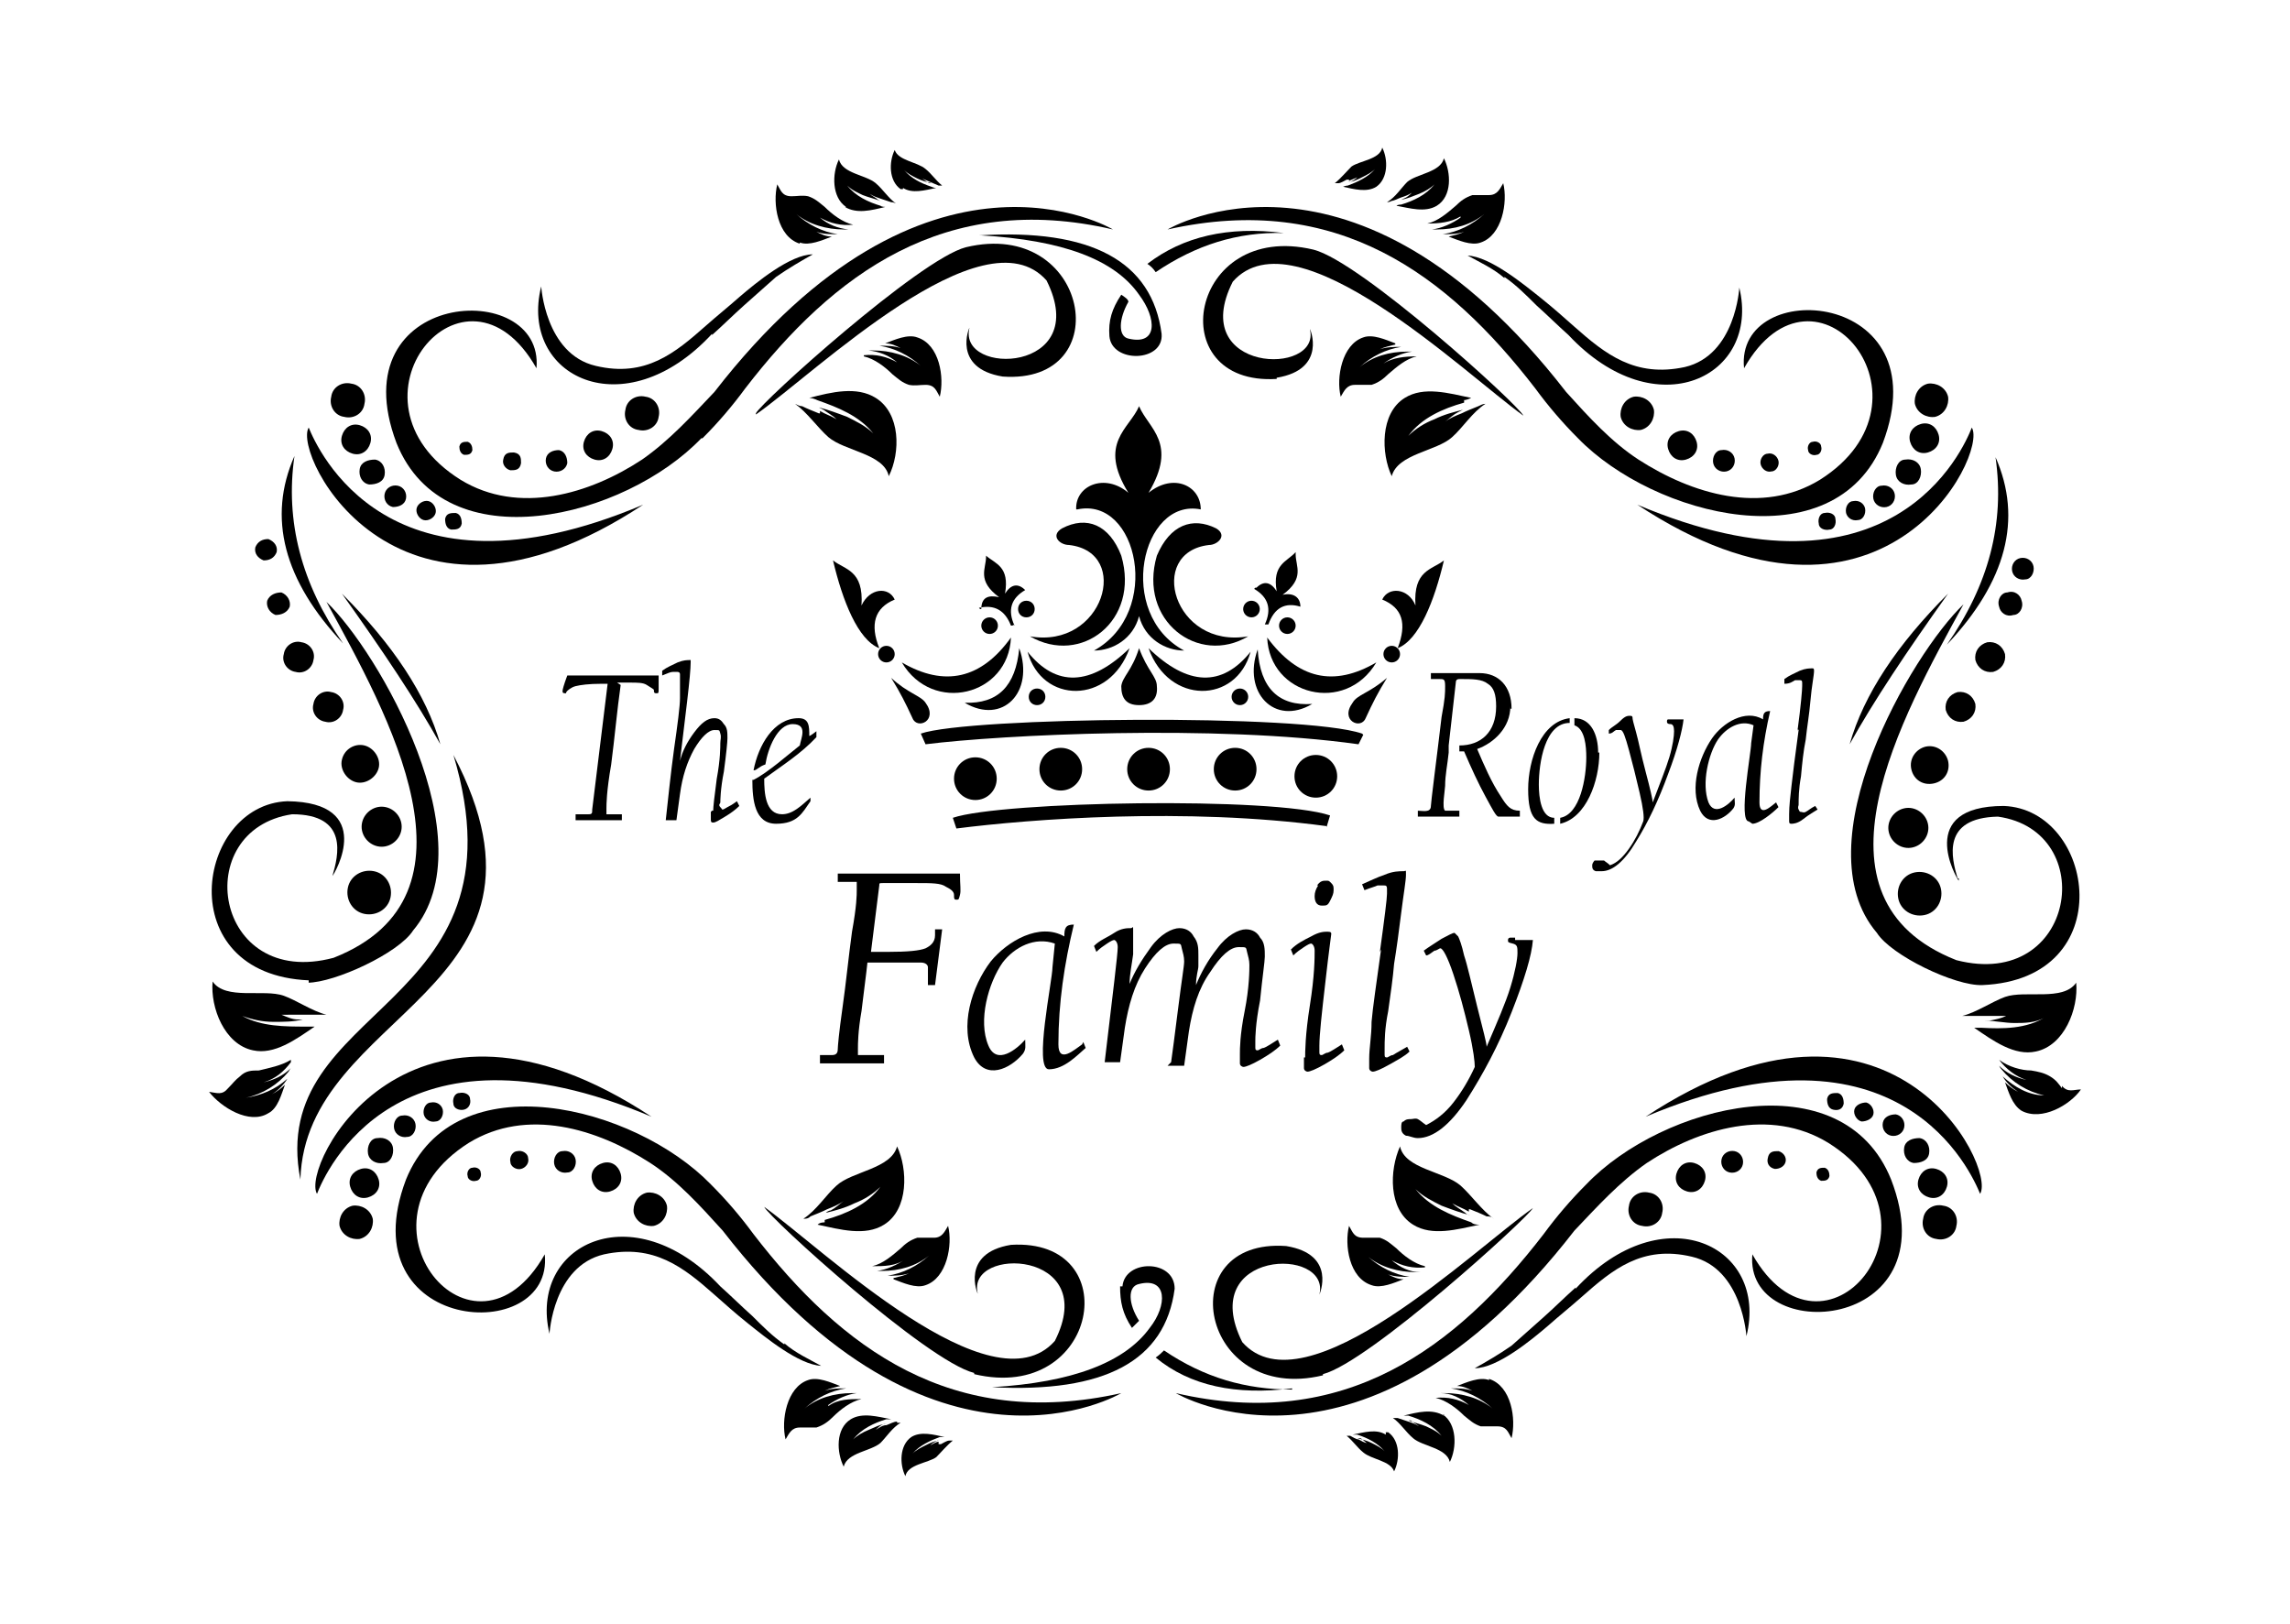 <?xml version="1.0" encoding="iso-8859-1"?>
<!-- Generator: Adobe Illustrator 28.5.0, SVG Export Plug-In . SVG Version: 9.03 Build 54727)  -->
<svg version="1.1" id="Livello_1" xmlns="http://www.w3.org/2000/svg" xmlns:xlink="http://www.w3.org/1999/xlink" x="0px" y="0px"
	 viewBox="0 0 935.435 663.318" style="enable-background:new 0 0 935.435 663.318;" xml:space="preserve">
<g id="Capa_1">
	<path d="M458.027,280.295c0,4.846,1.938,7.753,7.268,7.753c5.33,0,7.753-2.907,7.268-7.753l0,0c0-3.877-3.877-6.299-7.268-15.506
		C462.388,273.996,458.511,276.418,458.027,280.295z"/>
	<circle cx="506.484" cy="284.656" r="3.392"/>
	<path d="M597.581,163.514c0.969,0,2.423-0.485,3.392-0.969c-9.207-1.938-19.383-4.846-27.136,0l0,0
		c-10.176,6.299-9.691,22.775-5.33,31.981c2.423-9.207,18.414-10.176,24.713-15.991c4.361-3.877,8.238-10.176,13.568-13.568
		c-0.969,0-1.938,0.485-2.907,0.969c-2.423,0.969-4.846,1.938-6.784,2.907c-2.423,0.969-4.846,1.938-6.784,3.392l0,0
		c1.938-1.454,3.392-2.907,5.33-3.877c0,0,0.969-0.485,1.938-0.969c-3.877,0.969-7.753,1.938-11.63,3.877
		c-3.877,1.454-7.753,3.877-10.66,6.784l0,0c5.33-7.269,14.052-11.145,22.775-13.568v-0.969L597.581,163.514z"/>
	<path d="M419.746,266.242c5.815,21.321,33.435,21.806,41.673-1.454C445.428,280.295,431.376,280.779,419.746,266.242z"/>
	<path d="M469.172,264.789c8.238,23.259,35.858,22.775,41.673,1.454C499.215,280.779,485.163,280.295,469.172,264.789z"/>
	<path d="M420.231,284.656c0,1.938,1.454,3.392,3.392,3.392s3.392-1.454,3.392-3.392s-1.454-3.392-3.392-3.392
		S420.231,282.718,420.231,284.656z"/>
	<path d="M394.064,287.079c15.506,9.207,28.589-4.361,22.29-22.29C414.9,280.295,407.632,287.563,394.064,287.079z"/>
	<circle cx="404.24" cy="255.582" r="3.392"/>
	<circle cx="525.866" cy="255.582" r="3.392"/>
	<path d="M422.654,248.798c0-1.938-1.454-3.392-3.392-3.392s-3.392,1.454-3.392,3.392c0,1.938,1.454,3.392,3.392,3.392
		S422.654,250.736,422.654,248.798z"/>
	<ellipse transform="matrix(0.16 -0.987 0.987 0.16 183.838 713.671)" cx="511.329" cy="248.798" rx="3.392" ry="3.392"/>
	<path d="M552.517,287.079c-5.33,7.268,3.392,11.145,5.33,6.299c2.907-6.299,4.846-10.176,8.722-16.475
		C559.3,283.202,554.456,283.687,552.517,287.079z"/>
	<path d="M566.569,276.903L566.569,276.903L566.569,276.903z"/>
	<path d="M617.448,289.502L617.448,289.502c0-9.207-5.33-14.537-13.083-14.537h-19.867v2.423h3.392c1.938,0,2.423,0,2.423,2.907
		c0,2.907,0,4.846-1.454,12.599c-0.969,8.238-1.938,15.991-2.907,23.744s-1.454,12.114-1.454,12.599c0,2.907-3.392,1.938-5.33,1.938
		v2.423h16.96v-2.423c-0.969,0-4.846,0-5.815,0c-1.454-0.969,0-8.722,0-10.176c0-4.361,0.969-8.722,1.454-13.568l0,0v-2.907
		l2.907-25.682c0-1.454,0.969-1.454,1.938-1.454c4.846,0,8.722,0,11.145,1.938c2.423,1.454,3.392,4.361,3.392,9.207
		c0,10.66-6.299,15.991-15.022,15.991v2.423h1.938c2.907,6.784,5.815,13.083,8.722,18.414c2.907,5.33,4.361,8.238,5.33,8.238h8.722
		v-2.423c-3.877,0-5.33-1.938-7.753-5.815c-3.877-5.815-6.784-12.599-9.691-19.383c6.784-2.423,13.568-8.722,13.568-17.444v0.969
		L617.448,289.502z"/>
	<path d="M368.382,270.604c12.599,21.321,43.611,13.568,44.58-10.176C400.848,277.387,385.827,280.779,368.382,270.604z"/>
	<path d="M564.146,387.869c-1.938,14.052-3.392,23.744-3.877,29.559c0,5.815-0.969,10.66-0.969,15.022s0,2.907,0,3.877
		c0,0.969,0.969,1.454,1.454,1.454c0.969,0,3.392-0.969,6.784-2.907c3.392-1.938,6.299-3.392,8.238-5.33l-0.969-1.938
		c-2.423,1.454-4.361,2.423-5.815,3.392c-0.969,0-1.938,0.969-2.423,0.969s-0.969,0-0.969-0.969v-2.423
		c0-3.392,0-8.238,1.454-15.506l0,0c0.969-6.784,1.938-13.568,2.423-19.383c0.969-5.815,1.938-13.083,2.907-20.836
		c0.969-7.753,1.938-13.083,1.938-15.506s0-1.454-0.969-1.454c-1.938,0-4.361,0-7.753,1.454c-2.907,0.969-5.815,2.423-9.207,3.877
		l0.969,2.423c2.423-0.969,4.361-1.454,5.33-1.938c0.969,0,1.938,0,2.423,0c0.969,0,1.454,0,1.454,1.454v1.938
		c0,1.938-0.969,9.691-2.907,23.744l0,0L564.146,387.869z"/>
	<circle cx="568.508" cy="267.212" r="3.392"/>
	<path d="M517.629,260.428c0.969,23.744,31.981,31.497,44.58,10.176C544.764,280.779,530.227,277.387,517.629,260.428z"/>
	<path d="M513.752,265.273c-6.299,17.444,6.784,31.497,22.29,22.29C522.474,288.533,514.721,281.264,513.752,265.273z"/>
	<path d="M590.313,228.931L590.313,228.931L590.313,228.931z"/>
	<path d="M578.198,247.344c-2.907-7.268-11.145-7.753-13.568-2.423c8.238,3.392,10.176,9.691,6.299,19.867
		c8.722-3.392,15.022-19.383,18.898-35.858C584.982,232.807,577.229,232.807,578.198,247.344z"/>
	<path d="M780.747,197.919c2.907,0,4.361-3.392,3.877-6.299c-0.485-2.907-3.392-4.361-6.299-3.877c-2.907,0-4.361,3.392-3.877,6.299
		C774.932,196.949,777.84,198.403,780.747,197.919z"/>
	<path d="M652.822,307.431c0-7.268-2.907-14.052-9.691-14.052v2.907c4.361,1.454,4.846,8.722,4.846,13.083
		c0,8.238-2.423,23.259-10.66,24.713v2.423c10.66-2.423,15.991-17.444,15.991-29.074
		C653.306,307.431,652.822,307.431,652.822,307.431z"/>
	<path d="M758.942,212.456c1.938,0,3.392-2.423,2.907-4.846c-0.485-1.938-2.423-3.392-4.846-2.907c-1.938,0-3.392,2.423-2.907,4.846
		C754.581,211.486,756.519,212.94,758.942,212.456z"/>
	<path d="M650.883,355.887c0.969,0,1.938,0,3.392,0c4.361,0,9.207-3.877,14.052-12.114c4.846-7.753,9.207-16.96,13.083-27.62
		c3.877-10.176,5.815-17.929,6.299-22.29h-6.299c-0.323,0-0.485,0.323-0.485,0.969s0.484,0.969,1.454,0.969
		c0.969,0,1.454,0.969,1.454,2.907s-0.485,5.815-1.938,10.66c-1.453,4.845-3.877,10.66-6.784,18.414
		c0-0.969-0.969-5.33-2.907-12.599c-1.938-7.268-2.907-12.599-3.877-15.991c-0.97-3.392-1.454-5.33-1.454-5.815s0-0.969-0.969-0.969
		s-1.938,0-3.877,1.938c-1.938,1.938-3.392,2.423-4.846,3.877v1.454c1.454,0,1.938-0.969,2.907-1.454c0.969,0,1.454,0,1.938,0
		c0.969,0,1.938,2.907,3.392,8.238c1.454,5.33,2.907,11.145,4.361,17.444c1.454,6.299,1.938,10.176,1.454,11.63
		c-1.454,3.877-3.392,7.753-5.815,11.145c-2.423,3.392-4.846,5.815-7.753,6.784c-0.969-0.969-1.938-1.454-2.423-1.938
		c0,0-1.454,0-1.938,0s-1.454,0-1.938,0c0,0-0.969,0.969-0.969,1.938c0,0.969,0,1.938,1.454,2.423
		C651.853,355.887,650.883,355.887,650.883,355.887z"/>
	<path d="M540.403,561.343c18.898-4.846,83.83-63.963,85.768-67.839l0,0c-24.228,16.96-93.037,83.83-118.719,54.756
		c-18.898-37.796,36.342-39.25,31.497-19.383c0,0,7.268-16.475-13.568-19.867c-47.488-3.392-35.373,64.932,15.022,52.818l0,0
		V561.343z"/>
	<path d="M541.857,337.958l1.454-4.846c-22.775-7.753-134.225-5.815-154.092,0.969l1.454,4.361
		c30.528-3.877,93.521-8.722,151.185-0.969l0,0v0.485H541.857z"/>
	<path d="M389.218,334.082L389.218,334.082L389.218,334.082z"/>
	<path d="M768.633,198.403c-2.423,0-3.877,2.907-3.392,5.33s2.907,3.877,5.33,3.392s3.877-2.907,3.392-5.33
		C773.479,199.372,771.056,197.919,768.633,198.403z"/>
	<path d="M569.961,140.255c-3.877-1.454-9.207-3.877-13.083-2.423c-8.722,2.907-11.145,16.475-9.207,24.228
		c1.454-2.423,2.423-4.846,5.815-4.846h6.784c2.907-0.969,4.846-2.423,6.784-4.361c3.392-2.907,7.268-6.299,11.63-7.268
		c-4.846,0-9.691,0.485-13.568,2.907l0,0c3.392-2.423,7.753-4.361,11.63-4.846h-1.938c-7.269,0-14.052,1.938-19.383,6.299l0,0
		c4.846-4.361,10.66-7.269,16.96-8.238c-2.907,0-5.815,0-8.722,0.969l0,0c1.938-0.969,4.361-1.454,6.299-1.938l0,0v-0.483H569.961z"
		/>
	<path d="M787.531,184.835c3.392-0.969,5.33-3.877,4.361-7.269l0,0c-0.969-3.392-3.877-5.33-7.268-4.361
		c-3.392,0.969-5.33,3.877-4.361,7.269S784.139,185.804,787.531,184.835z"/>
	<path d="M790.439,170.298c3.877-0.969,5.815-4.846,5.33-8.238l0,0c-0.969-3.877-4.846-5.815-8.238-5.33
		c-3.877,0.969-5.815,4.846-5.33,8.238C783.17,168.845,787.047,170.783,790.439,170.298z"/>
	<path d="M438.644,378.177L438.644,378.177L438.644,378.177z"/>
	<path d="M378.073,287.079c-1.938-2.907-7.268-3.877-14.052-10.176c3.877,6.299,5.815,10.176,8.722,16.475
		C374.681,298.224,383.404,294.347,378.073,287.079z"/>
	<path d="M364.021,276.903L364.021,276.903L364.021,276.903z"/>
	<path d="M389.703,365.579c0,1.454,0,1.938,0.969,1.938s0.969,0,1.454-1.938c0.485-1.938,0-3.877,0-8.722h-49.91v3.392h4.846
		c1.454,0,2.907,0,2.907,0s0,1.454,0,3.392c0,1.938,0,6.299-1.938,16.96c-1.454,10.66-2.423,20.836-3.877,31.012
		c-1.454,10.176-1.938,15.991-1.938,16.96c0,1.938-0.969,2.423-2.423,2.423h-4.846v3.392h26.167v-3.392h-7.753
		c-1.454,0-2.423,0-2.907,0c0,0,0-1.454,0-2.907c0-1.454,0-6.784,1.454-15.022c0.969-8.238,1.938-15.022,2.423-19.867h21.805
		c1.938,0,2.907,0.969,2.907,1.938v2.423c0,1.454,0,2.907,0,4.846h2.907l2.907-22.775h-2.907v2.423c0,2.907-1.938,4.361-3.877,5.33
		c-2.423,0.969-7.268,1.454-15.506,1.454h-6.784l3.392-27.136c0-0.969,0-0.969,1.454-0.969h14.052c5.815,0,9.691,0,11.63,1.454
		C388.249,363.156,389.703,364.125,389.703,365.579z"/>
	<circle cx="362.083" cy="267.212" r="3.392"/>
	<path d="M397.941,561.343c50.879,12.114,62.509-55.725,15.022-52.818c-20.836,3.392-13.568,20.352-13.568,19.867
		c-4.846-19.383,50.395-17.929,31.497,19.383c-25.682,29.074-94.49-37.312-118.719-54.756l0,0
		c1.938,4.361,66.386,62.994,85.768,67.839l0,0L397.941,561.343z"/>
	<path d="M340.277,228.931c3.877,16.475,10.176,32.466,18.898,35.858c-3.877-9.691-1.938-16.475,6.299-19.867l0,0
		c-2.423-5.33-10.176-4.846-13.568,2.423C352.876,232.807,345.123,232.807,340.277,228.931z"/>
	<path d="M442.036,426.634c-2.907,1.938-9.691,8.238-9.691,0c0-16.96,2.423-32.951,6.299-48.941c-3.392,0-3.877,1.454-3.877,4.846
		c-10.176-5.815-23.259,1.938-30.043,10.176c-7.753,10.176-13.083,26.651-6.784,39.25c4.846,9.207,14.537,4.846,19.867-1.454
		c1.454-1.938,0.969-3.392,0.969-5.815c-3.392,3.877-11.63,10.66-15.022,2.423c-4.361-10.176,0-25.682,5.815-33.92
		c4.846-6.299,13.083-10.66,21.321-7.753l-0.969,9.691c0,5.33-7.753,41.673-1.454,41.673c6.299,0,11.63-5.815,15.022-8.722
		l-0.969-2.423l0,0L442.036,426.634z"/>
	<path d="M433.799,215.848c-4.846,2.907-0.969,6.784,2.907,6.784c25.682,2.907,14.052,42.642-15.991,37.312
		c20.836,12.114,45.065-6.299,37.312-32.951C453.181,214.394,443.974,210.517,433.799,215.848L433.799,215.848z"/>
	<path d="M472.564,226.993L472.564,226.993c-7.753,26.651,16.96,45.065,37.312,32.951c-30.528,5.33-41.673-34.404-15.991-37.312
		c3.392,0,7.753-3.877,2.907-6.784C487.101,211.002,477.894,214.394,472.564,226.993z"/>
	<path d="M771.541,339.897c0.969,4.361,5.33,7.268,9.691,6.299c4.361-0.969,7.268-5.33,6.299-9.691
		c-0.969-4.361-5.33-7.269-9.691-6.299l0,0C773.479,331.174,770.571,335.535,771.541,339.897z"/>
	<path d="M715.815,336.505c2.907,0,8.238-4.361,10.66-6.784l-0.969-1.938c-1.938,1.454-6.784,6.299-6.784,0
		c0-12.599,1.454-24.713,4.361-37.312l0,0c-2.423,0-2.907,0.969-2.907,3.392c-7.268-4.361-16.475,1.454-20.836,7.753
		c-5.33,7.753-9.207,20.352-4.846,29.559c3.392,6.784,10.176,3.392,13.568-0.969c0.969-1.454,0.485-2.423,0.485-4.361
		c-2.423,2.907-8.238,7.753-10.66,1.938c-2.907-7.753,0-19.867,3.877-25.682c3.392-4.846,9.207-8.238,14.537-5.815l-0.969,7.269
		c0,3.877-5.33,31.981-0.969,31.981L715.815,336.505L715.815,336.505z"/>
	<path d="M734.713,298.224c-1.454,10.66-2.423,18.414-2.907,22.775c-0.485,4.361-0.969,8.238-0.969,11.63c0,3.392,0,1.938,0,2.907
		c0,0.969,0.485,0.969,0.969,0.969s2.423,0,4.846-1.938c2.423-1.938,4.361-2.907,5.815-3.877l-0.969-1.454
		c-1.938,0.969-2.907,1.938-3.877,2.423s-1.454,0-1.938,0s-0.485,0-0.969-0.969s0-1.454,0-1.938c0-2.423,0-6.299,0.969-11.63
		c0.485-5.33,0.969-10.176,1.938-15.022c0.485-4.846,1.454-10.176,1.938-15.991c0.485-5.815,1.454-10.176,1.454-12.114l0,0
		c0-0.646-0.162-0.969-0.485-0.969c-1.454,0-2.907,0-5.33,0.969c-1.938,0.969-4.361,1.938-6.299,3.392v1.938
		c2.423,0,3.392-0.969,4.361-1.454h1.938c0.485,0,0.969,0,0.969,0.969v1.454c0,1.454-0.485,7.753-1.938,18.414v-0.969
		L734.713,298.224z"/>
	<path d="M668.812,206.156c99.821,65.901,143.432-20.352,136.648-31.497C802.068,183.382,772.994,250.252,668.812,206.156z"/>
	<path d="M641.192,293.378L641.192,293.378L641.192,293.378z"/>
	<path d="M795.284,263.335c24.228-25.682,31.012-51.364,19.867-76.562C819.028,213.909,812.244,239.107,795.284,263.335z"/>
	<path d="M308.78,169.329c24.228-16.96,93.037-83.83,118.719-54.756c18.898,37.796-36.342,39.25-31.497,19.383
		c0-0.485-7.268,16.475,13.568,19.867c47.488,3.392,35.373-64.932-15.022-52.818l0,0c-18.898,4.846-83.83,63.478-85.768,67.839l0,0
		L308.78,169.329z"/>
	<path d="M816.605,247.829c0.485,2.423,2.907,4.361,5.815,3.392c2.423,0,4.361-2.907,3.392-5.815
		c-0.485-2.423-2.907-4.361-5.815-3.392C817.574,242.014,815.636,244.921,816.605,247.829z"/>
	<path d="M307.327,318.576c0,8.238,0.969,17.929,9.691,17.929s10.66-4.361,14.052-9.207l0,0v-1.454
		c-3.877,3.392-7.268,6.784-11.63,6.784c-6.784,0-7.268-8.722-7.268-14.537c7.268-5.33,15.022-10.176,21.321-16.96
		c0-0.969,0-1.938,0-2.423c0,0-2.423,1.938-2.907,1.938c0-3.877,0-7.268-4.361-7.268c-10.176,0-16.475,11.145-18.414,21.321
		c1.454,0,1.938-1.454,4.846-2.423c0.969-6.299,4.846-16.475,11.145-16.475c6.299,0,3.392,5.815,2.907,8.722
		c-4.361,3.392-13.083,11.145-18.898,14.052l0,0h-0.484V318.576z"/>
	<path d="M641.192,295.801v-2.423c-11.63,1.454-16.96,16.96-16.96,29.074c0,12.114,3.392,14.537,10.66,14.052v-2.423
		c-5.33,0-6.299-8.238-6.299-13.568c0-8.722,2.423-25.197,12.599-25.197l0,0L641.192,295.801L641.192,295.801z"/>
	<path d="M477.41,435.355h6.299l1.938-14.052c1.454-9.207,3.877-17.444,8.722-24.228c4.361-6.784,8.238-10.176,11.63-10.176
		c3.392,0,2.907,0,3.392,1.938c0.485,1.938,0.969,3.392,0.969,5.33c0,1.938,0,9.207-1.938,18.898
		c-1.938,9.691-1.938,15.506-1.938,17.444s0,2.907,0,3.877c0,0.969,0.969,1.454,1.454,1.454c0.969,0,3.392-0.969,6.784-2.907
		c3.392-1.938,6.299-3.877,8.238-5.815l0,0l-0.969-2.423c-2.423,1.454-4.361,2.907-5.815,3.392c-0.969,0-1.938,0.969-2.423,0.969
		c-0.485,0-0.969,0-0.969-0.969v-2.907c0-0.969,0-6.784,1.938-16.475c0.969-9.691,1.938-15.991,1.938-17.929
		c0-2.907,0-5.815-1.938-7.753c-0.969-1.938-2.907-3.392-5.815-3.392c-2.907,0-7.753,2.423-11.63,7.753
		c-3.877,4.846-6.784,10.176-8.722,15.022l0,0c0-3.877,0.969-6.299,0.969-7.753v-4.361c0-2.907,0-5.33-1.938-7.753
		c-0.969-1.938-2.907-3.392-5.815-3.392c-2.907,0-7.753,2.423-11.63,7.753c-3.877,5.33-6.784,10.176-8.722,15.022l0,0
		c0-3.877,0.969-8.238,1.454-12.114c0-4.361,0-7.268,0-9.691s0-0.969-0.969-0.969c-1.454,0-3.877,0-6.784,1.938
		c-2.907,1.938-5.815,2.907-8.238,5.33l0.969,2.423c1.454-1.454,2.907-2.423,4.361-3.392c1.454-0.969,2.423-1.454,2.907-1.454
		s1.454,0.969,1.454,2.907c0,2.907-1.938,18.414-5.33,47.003h6.299l1.938-14.052c1.454-9.207,3.877-17.444,8.238-24.228
		c4.361-6.784,8.238-10.176,11.63-10.176c3.392,0,2.907,0,3.392,1.938s0.969,3.392,0.969,5.33s-0.969,7.268-2.423,18.898
		s-2.423,18.898-2.907,22.29l-1.454,1.454L477.41,435.355z"/>
	<path d="M710.001,117.48L710.001,117.48L710.001,117.48z"/>
	<path d="M809.821,419.85h-3.392c7.753,5.33,16.475,11.63,25.197,9.691c11.63-2.423,17.444-17.444,16.475-28.105
		c-5.33,7.753-20.836,2.907-29.074,5.815c-5.33,1.938-11.63,6.299-17.444,7.753h17.929c-1.938,0.969-4.361,1.454-6.784,1.938h-1.938
		c3.877,0,8.238,0.969,12.114,0.969c3.877,0,8.722,0,12.599-2.423l0,0c-7.753,4.846-17.444,4.846-26.167,4.361l0,0L809.821,419.85z"
		/>
	<path d="M795.769,242.499c-20.836,20.836-34.404,41.188-40.219,61.54C765.241,286.594,778.809,266.242,795.769,242.499z"/>
	<path d="M799.645,358.795c-2.423-8.238-6.784-24.713,16.475-25.197c41.673,5.815,31.981,71.231-16.96,58.633
		c-63.963-25.197-22.29-99.336,2.907-145.37c-21.321,20.352-66.386,97.882-35.373,134.225c5.815,9.207,31.981,21.806,43.126,21.321
		c56.694-2.423,46.034-71.716,8.722-73.17c-36.342,0-19.383,29.559-18.414,30.528v-0.969L799.645,358.795z"/>
	<polygon points="801.584,246.375 801.584,246.375 802.068,246.375 	"/>
	<path d="M799.645,282.718c-3.392,0.969-5.33,3.877-4.846,7.268c0.969,3.392,3.877,5.33,7.268,4.846
		c3.392-0.969,5.33-3.877,4.846-7.268C805.945,284.171,803.037,282.233,799.645,282.718z"/>
	<path d="M827.266,236.684c2.423,0,3.877-2.907,3.392-5.33c-0.485-2.423-2.907-3.877-5.33-3.392
		c-2.423,0.485-3.877,2.907-3.392,5.33C822.42,235.715,824.843,237.168,827.266,236.684z"/>
	<path d="M786.078,373.816c4.846-0.969,7.753-5.815,6.784-10.66c-0.969-4.846-5.815-7.753-10.66-6.784l0,0
		c-4.846,0.969-7.753,5.815-6.784,10.66C776.386,371.878,781.232,374.785,786.078,373.816z"/>
	<path d="M814.182,274.48c3.392-0.969,5.33-3.877,4.846-7.268c-0.969-3.392-3.877-5.33-7.268-4.846
		c-3.392,0.969-5.33,3.877-4.846,7.268C807.883,273.026,810.79,274.965,814.182,274.48z"/>
	<path d="M795.769,310.823c-0.969-3.877-4.846-6.784-9.207-5.815c-3.877,0.969-6.784,4.846-5.815,9.207
		c0.969,4.361,4.846,6.784,9.207,5.815C794.315,319.06,796.738,315.184,795.769,310.823z"/>
	<path d="M440.098,208.094c24.713-5.33,34.889,42.157,6.784,57.663c7.753,0,15.991-4.846,18.414-14.052
		c2.423,9.207,10.66,14.052,18.414,14.052c-28.105-15.022-17.444-62.509,6.784-57.663c0-9.691-11.145-15.022-21.321-6.784
		c12.114-20.352,0-26.167-3.877-35.373l0,0c-3.877,9.207-16.96,15.022-4.361,35.373c-9.691-8.238-21.805-2.907-21.321,6.784l0,0
		H440.098z"/>
	<path d="M460.45,314.215c0,4.846,3.877,8.722,8.722,8.722c4.845,0,8.722-3.877,8.722-8.722c0-4.845-3.877-8.722-8.722-8.722
		C464.327,305.493,460.45,309.369,460.45,314.215z"/>
	<path d="M512.298,240.56c5.815,3.392,7.268,8.238,4.361,14.537c0,0,0.969,0,1.454,0c2.423-6.784,6.784-9.207,13.083-7.269
		c0-3.877-2.907-5.815-7.268-4.846c9.207-6.784,5.33-11.63,5.33-16.475v-0.969l0,0c-3.392,3.877-9.691,4.846-7.753,15.991
		c-2.423-3.877-5.33-4.361-8.238-1.454h-0.485L512.298,240.56z"/>
	<path d="M365.959,467.821L365.959,467.821L365.959,467.821z"/>
	<path d="M337.37,499.318c-0.969,0-2.423,0-3.392,0.969c9.207,1.938,19.383,4.846,27.136,0c10.176-6.299,9.691-22.775,5.33-31.981
		c-2.423,9.207-18.414,10.176-24.713,15.991c-4.361,3.877-8.238,10.176-13.568,13.568c0.969,0,1.938,0,2.907-0.969
		c2.423-0.969,4.846-1.938,6.784-2.907c2.423-0.969,4.846-1.938,6.784-3.392l0,0c-1.938,1.454-3.392,2.907-5.33,3.877
		c0,0-0.969,0-1.938,0.969c3.877-0.969,7.753-1.938,11.63-3.877c3.877-1.454,7.753-3.877,10.66-6.784l0,0
		c-5.33,7.268-14.052,11.145-22.775,13.568v0.969L337.37,499.318z"/>
	<path d="M424.592,314.215c0,4.846,3.877,8.722,8.722,8.722c4.845,0,8.722-3.877,8.722-8.722c0-4.845-3.877-8.722-8.722-8.722
		C428.469,305.493,424.592,309.369,424.592,314.215z"/>
	<path d="M389.703,318.091c0,4.846,3.877,8.722,8.722,8.722c4.845,0,8.722-3.877,8.722-8.722c0-4.845-3.877-8.722-8.722-8.722
		C393.58,309.369,389.703,313.245,389.703,318.091z"/>
	<path d="M364.99,522.577c3.877,1.454,9.207,3.877,13.083,2.423c8.722-2.907,11.145-16.475,9.207-24.228
		c-1.454,2.423-2.423,4.846-5.815,4.846h-6.784c-2.907,0.969-4.846,2.423-6.784,4.361c-3.392,2.907-7.268,6.299-11.63,7.269
		c4.846,0,9.691,0,13.568-2.907l0,0c-3.392,2.423-7.753,4.361-11.63,4.846h1.938c7.268,0,14.052-1.938,19.383-6.299l0,0
		c-4.846,4.361-10.66,7.268-16.96,8.238c2.907,0,5.815,0,8.722-0.969l0,0c-1.938,0.969-4.361,1.454-6.299,1.938l0,0v0.482H364.99z"
		/>
	<path d="M399.879,248.313c6.299-1.454,10.66,0.969,13.083,7.268c1.454,0,1.454-0.969,1.454,0
		c-2.907-6.299-1.454-11.145,4.361-14.537c-2.907-2.907-5.815-2.423-8.238,1.454c1.938-11.145-3.877-12.114-7.753-15.506l0,0
		c0,0,0,0,0,0.485c0,4.846-3.877,9.691,5.33,16.475c-4.361-0.969-7.268,0-7.268,4.846h-0.485L399.879,248.313z"/>
	<path d="M334.462,168.845c-2.423-0.969-4.846-1.938-6.784-2.907c-0.969,0-1.938-0.485-2.907-0.969
		c4.846,3.392,9.207,9.691,13.568,13.568c6.784,5.815,22.775,6.784,24.713,15.991c4.846-9.691,4.846-25.682-5.33-31.981l0,0
		c-7.753-4.846-17.929-2.423-27.136,0c0.969,0,2.423,0.485,3.392,0.969c8.238,2.907,16.96,6.299,22.775,13.568l0,0
		c-2.907-2.907-6.784-4.846-10.66-6.784c-3.877-1.454-7.753-2.907-11.63-3.877c0,0,0.969,0.485,1.938,0.969
		c1.938,1.454,3.877,2.423,5.33,3.877l0,0c-2.423-1.454-4.361-1.938-6.784-3.392v0.969L334.462,168.845L334.462,168.845z"/>
	<path d="M521.505,154.308c20.836-3.392,13.568-20.352,13.568-19.867c4.846,19.383-50.395,17.929-31.497-19.383
		c25.682-29.074,94.49,37.312,118.719,54.756c-1.938-4.361-66.386-62.994-85.768-67.839l0,0
		c-50.879-12.114-62.509,55.725-15.022,52.818l0,0V154.308z"/>
	<path d="M352.876,145.585c4.361,0.969,8.722,4.361,11.63,7.268c2.423,1.938,3.877,3.392,6.784,4.361c2.423,0.485,4.361,0,6.784,0
		c3.877,0,4.361,2.423,5.815,4.846c1.938-7.753,0-21.321-9.207-24.228l0,0c-3.877-1.454-9.207,0.969-13.083,2.423
		c2.423,0,4.361,0.969,6.299,1.938l0,0c-2.907-0.969-5.815-0.969-8.722-0.969c6.299,0.969,12.114,3.877,16.96,8.238l0,0
		c-5.33-4.361-12.599-6.299-19.383-6.299h-1.938c4.361,0.485,8.238,1.938,11.63,4.846l0,0c-4.361-2.423-8.722-3.392-13.568-2.907
		l0,0v0.483H352.876z"/>
	<path d="M517.629,255.582L517.629,255.582L517.629,255.582z"/>
	<path d="M600.489,493.988c2.423,0.969,4.846,1.938,6.784,2.907c0.969,0,1.938,0,2.907,0.969
		c-4.846-3.392-9.207-9.691-13.568-13.568c-6.784-5.815-22.775-6.784-24.713-15.991c-4.361,9.691-4.846,25.682,5.33,31.981
		c7.753,4.846,17.929,1.938,27.136,0c-0.969,0-2.423,0-3.392-0.969c-8.238-2.907-16.96-6.299-22.775-13.568l0,0
		c2.907,2.907,6.784,4.846,10.66,6.784c3.877,1.454,7.753,2.907,11.63,3.877c0,0-0.969,0-1.938-0.969
		c-1.938-1.454-3.877-2.423-5.33-3.877l0,0c2.423,1.454,4.361,1.938,6.784,3.392v-0.969L600.489,493.988z"/>
	<path d="M572.384,467.821L572.384,467.821L572.384,467.821z"/>
	<path d="M582.075,517.247c-4.361-0.969-8.722-4.361-11.63-7.269c-2.423-1.938-3.877-3.392-6.784-4.361c-2.423,0-4.361,0-6.784,0
		c-3.877,0-4.361-2.423-5.815-4.846c-1.938,7.753,0,21.321,9.207,24.228c3.877,1.454,9.207-0.969,13.083-2.423
		c-2.423,0-4.361-0.969-6.299-1.938l0,0c2.907,0.969,5.815,0.969,8.722,0.969c-6.299-0.969-12.114-3.877-16.96-8.238l0,0
		c5.33,4.361,12.599,6.299,19.383,6.299h1.938c-4.361,0-8.238-1.938-11.63-4.846l0,0c4.361,2.423,8.722,3.392,13.568,2.907l0,0
		v-0.482H582.075z"/>
	<path d="M618.902,383.023h-1.938c0,0-0.969,0-0.969,0.969s0,0.969,1.938,1.454c1.938,0.485,1.938,1.454,1.938,3.877
		s-0.969,7.753-2.907,14.052c-1.938,6.299-5.33,14.052-9.691,24.228c0-1.454-1.454-6.784-3.877-16.475
		c-2.423-9.691-3.877-16.475-5.33-20.836c-0.969-4.361-1.938-6.784-2.423-7.753c0,0-0.969-0.969-1.454-1.454
		c-0.969,0-2.423,0.969-5.33,2.423c-2.907,1.938-5.33,3.392-7.268,4.846l0.969,1.938c0.969,0,1.938-0.969,3.392-1.938
		c0.969,0,1.938-0.969,2.423-0.969c0.969,0,2.907,3.392,5.33,10.66c2.423,7.268,4.361,14.537,6.299,22.775
		s2.423,13.083,2.423,15.022c-2.423,5.33-5.33,10.176-8.722,14.537c-3.392,4.361-7.268,7.268-11.145,9.207
		c-1.454-0.969-2.423-1.938-3.392-2.423s-1.938,0-2.907,0c-0.969,0-1.938,0-2.907,0.969c-0.969,0-0.969,1.454-0.969,2.423
		s0,2.423,1.938,3.392c1.454,0,2.907,0.969,4.846,0.969c6.299,0,13.083-5.33,19.867-15.506c6.784-10.66,13.083-22.29,18.414-35.858
		l0,0c5.33-13.568,8.238-23.259,8.722-29.559h-7.268L618.902,383.023z"/>
	<path d="M532.65,431.964c0,1.454,0,2.907,0,4.361c0,0.969,0.969,1.454,1.454,1.454c0.969,0,3.392-0.969,6.784-2.907
		c3.392-1.938,6.299-3.877,8.238-5.815l-0.969-2.423c-2.423,1.454-4.361,2.907-5.815,3.392c-0.969,0-1.938,0.969-2.423,0.969
		s-0.969,0-0.969-0.969v-2.907c0-4.361,0.969-13.083,2.423-25.682l0,0c1.454-13.083,2.423-19.383,2.423-19.867s0-0.969-1.454-0.969
		s-3.392,0-6.784,1.938c-2.907,1.454-5.815,2.907-8.238,5.33l0.969,2.423c1.454-1.454,2.907-2.423,4.361-3.392
		c1.454-0.969,2.423-1.454,2.907-1.454s1.454,0.969,1.454,2.907c0,2.907,0,10.176-1.938,22.29
		c-1.938,12.114-1.938,19.383-1.938,21.321h-0.969L532.65,431.964z"/>
	<path d="M556.393,299.678c-23.744-8.238-160.876-6.784-180.258,0l0,0l1.938,4.361c31.012-3.877,118.234-8.238,176.866,0
		l1.938-3.877l0,0L556.393,299.678z"/>
	<path d="M537.496,308.4c-4.846,0-8.722,3.877-8.722,8.722c0,4.846,3.877,8.722,8.722,8.722c4.846,0,8.722-3.877,8.722-8.722
		C546.218,312.276,542.342,308.4,537.496,308.4z"/>
	<path d="M495.823,314.215c0,4.846,3.877,8.722,8.722,8.722c4.846,0,8.722-3.877,8.722-8.722c0-4.845-3.877-8.722-8.722-8.722
		C499.7,305.492,495.823,309.369,495.823,314.215z"/>
	<path d="M538.465,361.702c-0.969,1.454-1.454,2.907-1.454,4.361c0,2.423,0.969,3.877,2.907,3.877s2.423,0,3.392-1.938
		s1.454-2.907,1.454-4.361c0-1.454,0-1.938-0.969-2.907s-0.969-0.969-1.938-0.969c-1.454,0-2.423,0-3.877,1.938
		C537.98,361.702,538.465,361.702,538.465,361.702z"/>
	<path d="M747.312,216.332c1.938,0,2.907-2.423,2.423-4.361c0-1.938-2.423-2.907-4.361-2.423c-1.938,0-2.907,2.423-2.423,4.361
		C742.951,215.848,745.374,216.817,747.312,216.332z"/>
	<path d="M351.907,571.034L351.907,571.034L351.907,571.034z"/>
	<path d="M614.541,113.119c4.846,3.392,8.722,7.268,13.083,11.63c4.361,3.877,8.722,8.238,13.083,12.114
		c35.858,38.281,78.5,16.96,69.778-19.383c0,0-1.454,27.62-22.29,32.466c-20.352,4.361-32.466-5.33-45.065-16.475
		c-4.361-3.877-8.722-7.753-13.568-11.63c-7.268-5.815-20.836-16.96-30.043-17.444c4.361,2.423,10.66,5.33,15.022,9.207l0,0V113.119
		z"/>
	<path d="M338.339,573.941L338.339,573.941c3.392-2.423,7.753-4.361,11.63-4.846h-1.938c-7.268,0-14.052,1.938-19.383,6.299l0,0
		c4.846-4.361,10.66-7.268,16.96-8.238c-2.907,0-5.815,0-8.722,0.969l0,0c1.938-0.969,4.361-1.454,6.299-1.938
		c-3.877-1.454-9.207-3.877-13.083-2.423c-8.722,2.907-11.145,16.475-9.207,24.228c1.454-2.423,2.423-4.846,5.815-4.846h6.784
		c2.907-0.969,4.846-2.423,6.784-4.361c2.907-2.907,7.268-6.299,11.63-7.268c-4.846,0-9.691,0-13.568,2.907l0,0L338.339,573.941z"/>
	<path d="M320.41,549.228c-4.846-3.392-8.722-7.268-13.083-11.63c-4.361-3.877-8.722-8.238-13.083-12.114
		c-35.858-38.281-78.5-16.96-69.778,19.383c0,0,1.454-27.62,22.29-32.466c20.352-4.361,32.466,5.33,45.065,16.475
		c4.361,3.877,8.722,7.753,13.568,11.63c7.268,5.815,20.836,16.96,30.043,17.444c-4.361-2.423-10.66-5.33-15.022-9.207l0,0
		L320.41,549.228L320.41,549.228z"/>
	<path d="M249.179,486.719c3.392-0.969,5.33-3.877,4.361-7.268c-0.969-3.392-3.877-5.33-7.268-4.361
		c-3.391,0.969-5.33,3.877-4.361,7.268C242.879,485.75,245.787,487.688,249.179,486.719z"/>
	<path d="M192.97,477.028L192.97,477.028c-1.454,0-2.423,1.938-1.938,3.392c0,1.454,1.938,2.423,3.392,1.938
		c1.454,0,2.423-1.938,1.938-3.392C196.362,477.512,194.424,476.543,192.97,477.028z"/>
	<path d="M307.811,504.164c-5.33-7.268-11.145-14.052-17.444-20.352l0,0c-31.012-31.981-104.666-50.88-124.534-1.938
		c-23.744,62.994,60.571,68.324,56.694,30.528c-29.074,51.364-82.376-13.083-31.012-45.549c23.744-14.537,52.333-5.815,74.139,8.238
		c11.145,7.268,20.352,17.444,29.559,27.62c86.737,111.935,162.814,66.386,162.814,66.386
		C388.734,584.602,343.669,550.682,307.811,504.164z"/>
	<path d="M211.384,470.244c-1.938,0-3.392,2.423-2.907,4.361c0,1.938,2.423,3.392,4.361,2.907s3.392-2.423,2.907-4.361
		C215.745,471.213,213.322,469.759,211.384,470.244z"/>
	<path d="M383.404,588.963c-0.969,0-2.423,0.969-3.392,1.454l0,0c0.969-0.969,1.938-1.454,2.907-1.938h0.969
		c-1.938,0-3.877,0.969-5.815,1.938s-3.877,1.938-5.33,3.392l0,0c2.907-3.392,7.268-5.33,11.145-6.784c0,0,0.969,0,1.938,0
		c-4.361-0.969-9.691-2.423-13.568,0l0,0c-4.846,3.392-4.846,11.145-2.423,15.991c0.969-4.846,9.207-5.33,12.599-7.753
		c1.938-1.938,4.361-4.846,6.784-6.784h-1.454c-0.969,0-2.423,0.969-3.392,1.454h-0.969L383.404,588.963z"/>
	<path d="M366.444,580.725c-1.454,0-2.907,0.969-4.361,1.454c-1.454,0-2.907,0.969-4.361,1.938l0,0
		c0.969-0.969,1.938-1.938,3.392-2.423c0,0,0,0,0.969,0c-2.423,0-4.846,1.454-7.268,2.423c-2.423,0.969-4.846,2.423-6.299,3.877l0,0
		c3.392-4.361,8.722-6.784,13.568-8.238c0,0,1.454,0,1.938,0c-5.33-0.969-11.63-2.907-16.475,0l0,0
		c-6.299,3.877-5.815,13.568-2.907,19.383c1.454-5.815,11.145-6.299,15.022-9.691c2.423-2.423,4.846-6.299,8.238-8.238
		c0,0-0.969,0-1.938,0h0.485L366.444,580.725z"/>
	<path d="M231.734,478.966c2.423,0,3.877-2.907,3.392-5.33c-0.485-2.423-2.907-3.877-5.33-3.392c-2.423,0-3.877,2.907-3.392,5.33
		C226.889,477.997,229.311,479.451,231.734,478.966z"/>
	<path d="M187.64,446.5c-1.938,0-2.907,2.423-2.423,4.361c0,1.938,2.423,2.907,4.361,2.423c1.938-0.485,2.907-2.423,2.423-4.361
		C192.001,446.985,189.578,446.016,187.64,446.5z"/>
	<path d="M185.217,308.4c31.497,105.151-76.562,101.274-62.509,173.474C124.646,412.582,236.095,405.313,185.217,308.4z"/>
	<path d="M266.139,456.192c-99.821-65.901-143.432,20.352-136.648,31.497C132.884,478.966,161.958,412.097,266.139,456.192z"/>
	<path d="M166.319,464.429c2.423,0,3.877-2.907,3.392-5.33c-0.485-2.423-2.907-3.877-5.33-3.392c-2.423,0-3.877,2.907-3.392,5.33
		C161.473,463.46,163.896,464.914,166.319,464.429z"/>
	<path d="M123.192,414.52h10.176c-5.815-1.454-12.114-5.815-17.444-7.753l0,0c-8.238-2.907-23.744,1.938-29.074-5.815
		c-0.969,10.66,4.846,25.682,16.475,28.105c8.722,1.938,17.444-4.361,25.197-9.691h-3.392c-8.722,0-18.414,0-26.167-4.361l0,0
		c3.877,1.454,8.238,2.423,12.599,2.423c4.361,0,8.238,0,12.114-0.969h-1.938c-2.423,0-4.361-0.969-6.784-1.938
		C114.955,414.52,123.192,414.52,123.192,414.52z"/>
	<path d="M118.831,432.933c-3.877,2.423-9.207,3.392-13.083,4.361c-2.907,0-5.33,0-7.753,2.423
		c-1.938,1.454-2.907,2.907-4.846,4.846c-2.423,2.907-4.361,1.938-7.753,1.454c4.846,6.299,16.475,13.568,24.228,8.722
		c3.877-1.938,5.33-7.753,6.784-11.63c-1.454,1.454-3.392,2.907-5.33,3.877l0,0c2.423-1.454,4.846-3.877,6.299-6.299
		c-4.846,4.361-10.66,6.784-16.96,7.753l0,0c6.784-1.454,13.083-5.33,17.444-10.66c0,0,0.485-0.969,0.969-1.454
		c-2.907,2.907-6.784,4.846-11.145,5.815l0,0c4.846-1.454,8.238-4.361,11.145-8.238
		C118.831,433.903,118.831,432.933,118.831,432.933z"/>
	<path d="M176.01,450.377c-1.938,0-3.392,2.423-2.907,4.846c0.485,1.938,2.423,3.392,4.846,2.907c1.938,0,3.392-2.423,2.907-4.846
		l0,0C180.371,451.346,178.433,449.892,176.01,450.377z"/>
	<path d="M154.205,464.914c-2.907,0-4.361,3.392-3.877,6.299c0.485,2.907,3.392,4.361,6.299,3.877c2.907,0,4.361-3.392,3.877-6.299
		C160.019,465.883,157.112,464.429,154.205,464.914z"/>
	<path d="M147.421,477.512c-3.392,0.969-5.33,3.877-4.361,7.268c0.969,3.392,3.877,5.33,7.269,4.361
		c3.392-0.969,5.33-3.877,4.361-7.269C153.72,478.482,150.813,476.543,147.421,477.512z"/>
	<path d="M144.029,492.534L144.029,492.534c-3.877,0.969-5.815,4.846-5.33,8.238c0.969,3.877,4.846,5.815,8.238,5.33
		c3.877-0.969,5.815-4.846,5.33-8.238C151.297,493.988,147.421,492.05,144.029,492.534z"/>
	<path d="M457.542,525.485c0,6.299,0.969,11.145,4.846,16.96l2.907-2.907c-4.361-6.784-4.846-14.052,0-15.022
		c11.63-2.907,11.63,8.722,4.361,17.929c-10.176,14.052-31.497,22.29-64.447,24.228c46.034,2.423,70.747-10.66,74.623-40.219
		c0-12.114-20.352-12.114-21.321-0.969L457.542,525.485L457.542,525.485z"/>
	<path d="M788.016,471.213c0.485-2.907-0.969-5.815-3.877-6.299c-2.907,0-5.815,0.969-6.299,3.877
		c-0.484,2.908,0.969,5.815,3.877,6.299C784.624,475.09,787.531,474.121,788.016,471.213z"/>
	<path d="M743.92,482.358c1.454,0,2.907,0,3.392-1.938c0-1.454-0.485-2.907-1.938-3.392c-1.454,0-2.907,0-3.392,1.938
		C741.982,480.42,742.467,481.874,743.92,482.358z"/>
	<path d="M753.127,450.861c0-1.938-0.485-3.877-2.423-4.361c-1.938,0-3.877,0-4.361,2.423c0,1.938,0.485,3.877,2.423,4.361
		S752.642,453.284,753.127,450.861z"/>
	<path d="M757.488,453.284c-0.485,1.938,0.969,4.361,2.907,4.846c1.938,0,4.361-0.969,4.846-2.907
		c0.485-1.938-0.969-4.361-2.907-4.846l0,0C760.396,450.377,757.973,451.346,757.488,453.284z"/>
	<path d="M788.016,489.142c3.392,0.969,6.299-0.969,7.268-4.361s-0.969-6.299-4.361-7.268c-3.392-0.969-6.299,0.969-7.268,4.361
		C782.686,485.266,784.624,488.173,788.016,489.142z"/>
	<path d="M774.448,455.222c-2.423,0-4.846,0.969-5.33,3.392c-0.485,2.423,0.969,4.846,3.392,5.33s4.846-0.969,5.33-3.392
		C778.325,458.13,776.871,455.707,774.448,455.222z"/>
	<path d="M842.287,444.562c-1.454-1.938-2.423-3.392-4.846-4.846c-2.423-1.454-4.846-1.938-7.753-2.423
		c-3.877,0-9.207-1.454-13.083-4.361c2.907,3.877,6.784,6.784,11.145,8.238l0,0c-4.361-0.969-8.238-2.907-11.145-5.815
		c0,0,0.485,0.969,0.969,1.454c4.361,5.33,10.66,9.207,17.444,10.66l0,0c-6.299,0-12.114-3.392-16.96-7.753
		c1.454,2.423,3.392,4.361,6.299,6.299l0,0c-1.938-0.969-3.877-2.423-5.33-3.877c1.454,3.877,2.907,9.207,6.784,11.63
		c8.238,4.361,19.867-2.423,24.228-8.722c-2.907,0-5.33,1.454-7.753-1.454L842.287,444.562L842.287,444.562z"/>
	<path d="M849.556,445.531v0.485V445.531z"/>
	<path d="M672.204,456.192c104.182-44.096,133.256,23.259,136.648,31.497C815.636,476.543,772.025,390.292,672.204,456.192z"/>
	<path d="M793.831,492.534L793.831,492.534c-3.877-0.969-7.753,1.454-8.238,5.33c-0.969,3.877,1.454,7.753,5.33,8.238
		c3.877,0.969,7.753-1.454,8.238-5.33C800.13,496.895,797.707,493.019,793.831,492.534z"/>
	<path d="M589.828,578.302L589.828,578.302c-4.846-2.907-10.66-1.454-16.475,0c0,0,1.454,0,1.938,0
		c4.846,1.454,10.176,3.877,13.568,8.238l0,0c-1.938-1.938-4.361-2.907-6.299-3.877c-2.423-0.969-4.846-1.454-7.268-2.423
		c0,0,0,0,0.969,0c0.969,0.969,2.423,1.454,3.392,2.423l0,0c-1.454-0.969-2.907-1.454-4.361-1.938
		c-1.454-0.484-2.907-0.969-4.361-1.454c0,0-0.969,0-1.938,0c2.907,1.938,5.33,5.815,8.238,8.238
		c3.877,3.392,13.568,3.877,15.022,9.691c2.907-5.815,2.907-15.506-2.907-19.383h0.485L589.828,578.302z"/>
	<path d="M608.242,563.765L608.242,563.765c-3.877-1.454-9.207,0.969-13.083,2.423c2.423,0,4.361,0.969,6.299,1.938l0,0
		c-2.907-0.969-5.815-0.969-8.722-0.969c6.299,0.969,12.114,3.877,16.96,8.238l0,0c-5.33-4.361-12.599-6.299-19.383-6.299h-1.938
		c4.361,0,8.238,1.938,11.63,4.846l0,0c-4.361-2.423-8.722-3.392-13.568-2.907c4.361,0.969,8.722,4.361,11.63,7.268
		c2.423,1.938,3.877,3.392,6.784,4.361c2.423,0,4.361,0,6.784,0c3.877,0,4.361,2.423,5.815,4.846c1.938-7.753,0-21.321-9.207-24.228
		l0,0v0.483H608.242z"/>
	<path d="M125.615,401.437c11.145,0,37.312-12.114,43.126-21.321c30.528-36.342-14.052-113.873-35.373-134.225
		c25.197,46.034,66.87,120.173,2.907,145.37c-48.941,13.083-59.117-52.333-16.96-58.633c23.259,0,18.898,16.96,16.475,25.197
		c0.969-0.969,17.929-30.043-18.414-30.528c-37.312,1.454-47.972,70.747,8.722,73.17v0.969L125.615,401.437z"/>
	<path d="M643.615,525.969L643.615,525.969c-4.361,3.877-8.722,8.238-13.083,12.114c-4.361,3.877-8.722,7.753-13.083,11.63
		c-4.846,3.392-10.66,6.784-15.022,9.207c9.207,0,23.259-11.63,30.043-17.444c4.361-3.877,9.207-7.753,13.568-11.63
		c12.599-11.145,24.713-21.321,45.065-16.475c20.836,4.846,22.29,32.951,22.29,32.466c9.207-36.827-33.92-58.148-69.778-19.383l0,0
		L643.615,525.969z"/>
	<path d="M729.383,474.605c0.485-1.938-0.969-3.877-2.907-4.361c-1.938,0-3.877,0-4.361,2.907c-0.485,1.938,0.485,3.877,2.907,4.361
		C726.96,477.512,728.899,476.543,729.383,474.605z"/>
	<path d="M566.084,586.055c-3.877-2.423-8.722-0.969-13.568,0l0,0c0,0,0.969,0,1.938,0c4.361,1.454,8.238,3.392,11.145,6.784l0,0
		c-1.454-1.454-3.392-2.423-5.33-3.392c-1.938-0.969-3.877-1.454-5.815-1.938h0.969c0.969,0,1.938,1.454,2.907,1.938l0,0
		c-0.969,0-2.423-0.969-3.392-1.454c-0.969,0-2.423-0.969-3.392-1.454h-1.454c2.423,1.938,4.361,4.846,6.784,6.784
		c3.392,2.907,11.145,3.392,12.599,7.753c2.423-4.846,2.423-12.599-2.423-15.991h-0.969v0.97H566.084z"/>
	<path d="M527.805,567.642c-18.898,0-35.858-4.846-52.333-15.991l0,0c-0.969,0.969-1.938,1.938-3.392,2.907
		c14.052,11.63,32.951,15.506,55.725,12.599l0,0V567.642z"/>
	<path d="M711.939,475.574c0.485-2.423-0.969-4.846-3.392-5.33s-4.846,0.969-5.33,3.392c-0.485,2.423,0.969,4.846,3.392,5.33
		C709.031,479.451,711.454,477.997,711.939,475.574z"/>
	<path d="M647.976,483.812L647.976,483.812c-6.299,6.299-12.114,13.083-17.444,20.352c-35.858,46.518-81.407,80.923-150.216,64.932
		c0,0,76.077,45.549,162.814-66.386c9.207-9.691,18.414-19.867,29.559-27.62c21.321-14.052,50.395-22.775,74.139-8.238
		c51.849,32.466-1.938,96.913-31.012,45.549c-3.392,37.312,80.923,32.466,56.694-30.528
		C752.642,432.449,678.988,451.346,647.976,483.812L647.976,483.812L647.976,483.812z"/>
	<path d="M678.988,495.441c0.969-3.877-1.454-7.753-5.33-8.238c-3.877-0.969-7.753,1.454-8.238,5.33l0,0
		c-0.969,3.877,1.454,7.753,5.33,8.238C674.627,501.741,678.504,499.318,678.988,495.441z"/>
	<path d="M696.433,482.358c0.969-3.392-0.969-6.299-4.361-7.268s-6.299,0.969-7.268,4.361c-0.969,3.392,0.969,6.299,4.361,7.268
		C692.556,487.688,695.464,485.75,696.433,482.358z"/>
	<path d="M258.87,495.441c0.969,3.877,4.846,5.815,8.238,5.33c3.877-0.969,5.815-4.846,5.33-8.238
		c-0.969-3.877-4.846-5.815-8.238-5.33l0,0C260.324,488.173,258.385,492.05,258.87,495.441z"/>
	<path d="M326.709,99.067c3.877,1.454,9.207-0.969,13.083-2.423c-2.423,0-4.361-0.969-6.299-1.938l0,0
		c2.907,0.969,5.815,0.969,8.722,0.969c-6.299-0.969-12.114-3.877-16.96-8.238l0,0c5.33,4.361,12.599,6.299,19.383,6.299h1.938
		c-4.361-0.485-8.238-1.938-11.63-4.846l0,0c4.361,2.423,8.722,3.392,13.568,2.907c-4.361-0.969-8.722-4.361-11.63-7.268
		c-2.423-1.938-3.877-3.392-6.784-4.361c-2.423-0.485-4.361,0-6.784,0c-3.877,0-4.361-2.423-5.815-4.846
		c-1.938,7.753,0,21.321,9.207,24.228l0,0L326.709,99.067z"/>
	<path d="M345.123,84.531c4.846,2.907,10.66,1.454,16.475,0c0,0-1.454,0-1.938-0.485l0,0c-4.846-1.454-10.176-3.877-13.568-8.238
		l0,0c1.938,1.938,4.361,2.907,6.299,3.877c2.423,0.969,4.846,1.454,7.268,2.423c0,0,0,0-0.969-0.485
		c-0.969-0.969-2.423-1.454-3.392-2.423l0,0c1.454,0.969,2.907,1.454,4.361,1.938c1.454,0.485,2.907,0.969,4.361,1.454
		c0,0,0.969,0,1.938,0.485c-2.907-1.938-5.33-5.815-8.238-8.238c-3.877-3.392-13.568-3.877-15.022-9.691
		c-2.907,5.815-2.907,15.506,2.907,19.383l0,0H345.123z"/>
	<path d="M368.867,76.778c3.877,2.423,8.722,0.969,13.568,0c0,0-0.969,0-1.938-0.485l0,0c-4.361-1.454-8.238-3.392-11.145-6.784l0,0
		c1.454,1.454,3.392,2.423,5.33,3.392c1.938,0.969,3.877,1.454,5.815,1.938h-0.969c-0.969-0.485-1.938-1.454-2.907-1.938l0,0
		c0.969,0.485,2.423,0.969,3.392,1.454s2.423,0.969,3.392,1.454h1.454c-2.423-1.938-4.361-4.846-6.784-6.784
		c-3.392-2.907-11.145-3.392-12.599-7.753c-2.423,4.846-2.423,12.599,2.423,15.991h0.969L368.867,76.778z"/>
	<path d="M400.848,96.16c32.951,1.938,54.271,9.691,64.447,24.228c7.268,9.691,7.753,20.836-4.361,17.929
		c-4.361-0.969-3.877-8.238,0-15.022c0-0.969-1.454-1.938-2.907-2.907c-3.877,5.815-5.33,10.66-4.846,16.96
		c0.969,11.145,22.29,10.66,21.321-0.969l0,0c-3.877-29.559-28.589-43.126-74.623-40.219C399.879,96.16,400.848,96.16,400.848,96.16
		z"/>
	<path d="M472.079,111.181c16.475-11.145,33.435-16.475,52.333-15.991l0,0c-22.775-2.907-41.188,1.454-55.725,12.599
		C470.141,108.758,471.11,109.727,472.079,111.181z"/>
	<path d="M238.518,180.474c-0.969,3.392,0.969,6.299,4.361,7.268c3.392,0.969,6.299-0.969,7.268-4.361
		c0.969-3.392-0.969-6.299-4.361-7.268C242.395,175.144,239.487,177.082,238.518,180.474z"/>
	<path d="M740.528,180.474c-1.454,0-2.423,1.938-1.938,3.392c0,1.454,1.938,2.423,3.392,1.938c1.454,0,2.423-1.938,1.938-3.392l0,0
		C743.92,180.959,741.982,179.99,740.528,180.474z"/>
	<path d="M228.342,183.866c-2.423,0-4.846,0.969-5.33,3.392c-0.484,2.423,0.969,4.846,3.392,5.33
		c2.423,0.484,4.846-0.969,5.33-3.392l0,0C231.734,186.774,230.765,184.351,228.342,183.866z"/>
	<path d="M255.478,167.391c-0.969,3.877,1.454,7.753,5.33,8.238c3.877,0.969,7.753-1.454,8.238-5.33
		c0.969-3.877-1.454-7.753-5.33-8.238C259.839,161.091,255.963,163.514,255.478,167.391z"/>
	<path d="M290.851,136.863L290.851,136.863c4.361-3.877,8.722-8.238,13.083-12.114c4.361-3.877,8.722-7.753,13.083-11.63
		c4.846-3.392,10.66-6.784,15.022-9.207c-9.207,0-23.259,11.63-30.043,17.444c-4.361,3.877-9.207,7.753-13.568,11.63
		c-12.599,11.145-24.713,21.321-45.065,16.475c-20.836-4.846-22.29-32.951-22.29-32.466c-9.207,36.827,33.92,58.148,69.778,19.383
		l0,0L290.851,136.863z"/>
	<path d="M589.828,64.664L589.828,64.664L589.828,64.664z"/>
	<path d="M667.359,162.061c-3.877,0.969-5.815,4.846-5.33,8.238c0.969,3.877,4.846,5.815,8.238,5.33
		c3.877-0.969,5.815-4.846,5.33-8.238C674.627,163.514,670.751,161.576,667.359,162.061L667.359,162.061z"/>
	<path d="M723.568,192.588c1.938,0,3.392-2.423,2.907-4.361c-0.485-1.938-2.423-3.392-4.361-2.907c-1.938,0-3.392,2.423-2.907,4.361
		C719.692,191.619,721.63,193.073,723.568,192.588z"/>
	<path d="M596.612,88.892L596.612,88.892c-3.392,2.423-7.753,4.361-11.63,4.846h1.938c7.268,0,14.052-1.938,19.383-6.299l0,0
		c-4.846,4.361-10.66,7.269-16.96,8.238c2.907,0,5.815,0,8.722-0.969l0,0c-1.938,0.969-4.361,1.454-6.299,1.938
		c3.877,1.454,9.207,3.877,13.083,2.423c8.722-2.907,11.145-16.475,9.207-24.228c-1.454,2.423-2.423,4.846-5.815,4.846h-6.784
		c-2.907,0.969-4.846,2.423-6.784,4.361c-3.392,2.907-7.268,6.299-11.63,7.269c4.846,0,9.691-0.485,13.568-2.907l0,0v0.482H596.612z
		"/>
	<path d="M703.217,183.866c-2.423,0-3.877,2.907-3.392,5.33c0.485,2.423,2.907,3.877,5.33,3.392s3.877-2.907,3.392-5.33
		C708.062,184.835,705.639,183.382,703.217,183.866z"/>
	<path d="M685.772,176.113c-3.392,0.969-5.33,3.877-4.361,7.268c0.969,3.392,3.877,5.33,7.268,4.361s5.33-3.877,4.361-7.268l0,0
		C692.072,177.082,689.164,175.144,685.772,176.113z"/>
	<path d="M614.056,74.84L614.056,74.84L614.056,74.84z"/>
	<path d="M286.975,179.02c6.299-6.299,12.114-13.083,17.444-20.352l0,0c35.858-46.518,81.407-80.923,150.216-64.932
		c0,0-76.077-45.549-162.814,66.386c-9.207,9.691-18.414,19.867-29.559,27.62c-21.321,14.052-50.395,22.775-74.139,8.238
		c-51.849-32.466,1.938-96.913,31.012-45.549c3.392-37.312-80.923-32.466-57.179,30.528c19.867,49.426,93.521,30.528,124.534-1.938
		l0,0L286.975,179.02z"/>
	<path d="M551.064,73.87c0.969-0.485,2.423-0.969,3.392-1.454l0,0c-0.969,0.969-1.938,1.454-2.907,1.938h-0.969
		c1.938,0,3.877-0.969,5.815-1.938c1.938-0.969,3.877-1.938,5.33-3.392l0,0c-2.907,3.392-7.268,5.33-11.145,6.784
		c0,0-0.969,0-1.938,0.485c4.361,0.969,9.691,2.423,13.568,0l0,0c4.846-3.392,4.846-11.145,2.423-15.991
		c-0.969,4.846-9.207,5.33-12.599,7.753c-1.938,1.938-4.361,4.846-6.784,6.784h1.454c0.969,0,2.423-0.969,3.392-1.454h0.969
		L551.064,73.87z"/>
	<path d="M627.14,158.669c5.33,7.268,11.145,14.052,17.444,20.352c31.012,31.981,104.666,50.879,124.534,1.938l0,0
		c23.744-62.994-60.571-68.324-56.694-30.528c29.074-51.364,82.376,13.083,31.012,45.549c-23.744,14.537-52.333,5.815-74.139-8.238
		c-11.145-7.269-20.352-17.444-29.559-27.62C553.002,48.188,476.925,93.738,476.925,93.738
		C546.218,78.232,591.282,112.15,627.14,158.669z"/>
	<path d="M568.023,82.108c1.454,0,2.907-0.969,4.361-1.454c1.454-0.485,2.907-0.969,4.361-1.938l0,0
		c-0.969,0.969-1.938,1.938-3.392,2.423c0,0,0,0-0.969,0.485c2.423-0.485,4.846-1.454,7.269-2.423
		c2.423-0.969,4.846-2.423,6.299-3.877l0,0c-3.392,4.361-8.722,6.784-13.568,8.238c0,0-1.454,0-1.938,0.485
		c5.33,0.969,11.63,2.907,16.475,0c6.299-3.877,5.815-13.568,2.907-19.383c-1.454,5.815-11.145,6.299-15.022,9.691
		c-2.423,2.423-4.846,6.299-8.238,8.238c0,0,0.969,0,1.938-0.485L568.023,82.108L568.023,82.108z"/>
	<path d="M181.825,211.971c0,1.938,0.485,3.877,2.423,4.361c1.938,0,3.877,0,4.361-2.423c0-1.938-0.485-3.877-2.423-4.361
		C184.248,209.548,182.31,209.548,181.825,211.971z"/>
	<path d="M262.747,206.156c-104.182,44.096-133.256-23.259-136.648-31.497C119.316,185.804,162.927,272.057,262.747,206.156z"/>
	<path d="M147.905,336.02c-0.969,4.361,1.938,8.722,6.299,9.691c4.361,0.969,8.722-1.938,9.691-6.299
		c0.969-4.361-1.938-8.722-6.299-9.691l0,0C153.236,328.752,148.874,331.659,147.905,336.02z"/>
	<path d="M120.285,186.289c-11.145,25.197-4.361,50.879,19.867,76.562C123.192,238.622,116.408,212.94,120.285,186.289z"/>
	<path d="M148.874,304.523c-3.877-0.969-8.238,1.454-9.207,5.815c-0.969,3.877,1.938,8.238,5.815,9.207s8.238-1.938,9.207-5.815
		C155.658,309.853,152.751,305.492,148.874,304.523z"/>
	<path d="M179.887,304.039c-5.815-20.352-19.383-40.704-40.219-61.54C156.627,266.242,170.195,286.594,179.887,304.039z"/>
	<path d="M205.569,187.743c-0.485,1.938,0.969,3.877,2.907,4.361c1.938,0,3.877,0,4.361-2.907c0-1.938,0-3.877-2.907-4.361
		C207.992,184.835,206.053,184.835,205.569,187.743z"/>
	<path d="M107.686,228.931c2.423,0,4.361-0.969,5.33-3.392c0.485-2.423-0.969-4.361-3.392-5.33c-2.423,0-4.361,0.969-5.33,3.392
		C103.81,226.023,105.263,227.962,107.686,228.931z"/>
	<path d="M109.14,245.406c-0.485,2.423,0.969,4.846,3.392,5.815c2.423,0,4.846-0.969,5.815-3.392
		c0.485-2.423-0.969-4.846-3.392-5.815C112.532,242.014,110.109,242.983,109.14,245.406z"/>
	<path d="M123.192,262.366c-3.392-0.969-6.784,1.454-7.269,4.846c-0.969,3.392,1.454,6.784,4.846,7.268
		c3.392,0.969,6.784-1.454,7.269-4.846C129.007,266.242,126.584,262.85,123.192,262.366z"/>
	<path d="M135.307,282.718c-3.392-0.969-6.784,1.454-7.268,4.846c-0.969,3.392,1.454,6.784,4.846,7.268
		c3.392,0.969,6.784-1.454,7.268-4.846C141.121,286.594,138.699,283.202,135.307,282.718z"/>
	<path d="M142.09,362.671c-0.969,4.846,1.938,9.691,6.784,10.66c4.846,0.969,9.691-1.938,10.66-6.784
		c0.969-4.846-1.938-9.691-6.784-10.66l0,0C147.905,354.918,143.06,357.826,142.09,362.671z"/>
	<path d="M252.086,278.841h5.33c2.907,0,5.33,0,6.784,0.969s2.423,1.454,2.907,1.938c0,0.969,0,1.454,0.969,1.454
		s0.969,0,0.969-1.938v-5.33h-37.312c-1.454,3.877-1.938,5.815-1.938,6.299s0,0.969,0.969,0.969c0.969,0,0,0,0.969-0.969
		c0,0,1.454-1.454,3.392-1.938c1.938-0.485,5.33-0.969,10.66-0.969h2.423l-6.299,51.364c0,1.454,0,1.938-1.454,1.938h-5.33v2.423
		h18.898v-2.423h-6.299v-2.423c0-1.454,0-6.784,1.938-17.929c1.454-11.145,2.423-22.29,3.877-32.466
		C253.54,279.81,252.086,278.841,252.086,278.841z"/>
	<path d="M290.367,331.659v2.907c0,0.969,0,1.454,0.969,1.454c0.969,0,2.423-0.969,4.846-2.423c2.423-1.454,4.361-2.907,5.815-4.361
		l-0.969-1.938c-1.938,1.454-2.907,1.938-3.877,2.423s-1.454,0.969-1.938,0.969c-0.485,0,0,0-0.969-0.969s0-1.454,0-1.938
		c0-0.485,0-5.33,1.454-12.599c0.969-7.268,1.454-12.114,1.454-13.568c0-2.423,0-4.361-1.454-5.815
		c-0.969-1.454-1.938-2.423-3.877-2.423c-2.907,0-5.33,1.938-8.238,5.815c-2.907,3.877-4.846,7.753-5.815,11.63l0,0
		c0.969-8.238,1.938-15.991,2.907-24.228c0.969-8.238,1.454-13.568,1.454-15.991l0,0c0-0.646,0-0.969,0-0.969
		c-1.454,0-2.907,0-5.33,0.969c-1.938,0.969-4.361,1.938-6.299,3.392v1.938c2.423-0.969,3.392-1.454,4.361-1.454h1.938
		c0,0,0.969,0,0.969,0.969v1.454c0,1.938,0,4.361,0,8.238c0,3.392-0.969,10.66-2.423,20.836c-1.454,10.66-2.423,20.352-3.392,29.074
		h4.361l1.454-10.66c0.969-7.269,2.907-13.083,5.815-18.414c2.907-4.846,5.815-7.753,8.238-7.753c2.423,0,1.938,0,2.423,1.454
		c0.485,1.454,0,2.423,0,3.877c0,1.454,0,6.784-1.454,14.537c-0.969,7.268-1.454,11.63-1.454,13.083h-0.485L290.367,331.659z"/>
	<path d="M133.368,245.891L133.368,245.891L133.368,245.891z"/>
	<path d="M191.032,180.474c-1.454,0-2.907,0-3.392,1.938c0,1.454,0.485,2.907,1.938,3.392c1.454,0,2.907,0,3.392-1.938l0,0
		C192.97,182.412,192.485,180.959,191.032,180.474z"/>
	<path d="M140.637,170.298c3.877,0.969,7.753-1.454,8.238-5.33c0.969-3.877-1.454-7.753-5.33-8.238
		c-3.877-0.969-7.753,1.454-8.238,5.33C134.337,165.937,136.76,169.814,140.637,170.298z"/>
	<path d="M146.936,173.69c-3.392-0.969-6.299,0.969-7.269,4.361c-0.969,3.392,0.969,6.299,4.361,7.268
		c3.392,0.969,6.299-0.969,7.268-4.361l0,0C152.266,177.567,150.328,174.659,146.936,173.69z"/>
	<path d="M170.195,207.61c-0.485,1.938,0.969,4.361,2.907,4.846c1.938,0.485,4.361-0.969,4.846-2.907
		c0.485-1.938-0.969-4.361-2.907-4.846C173.103,204.218,170.68,205.672,170.195,207.61z"/>
	<path d="M146.936,191.619c-0.485,2.907,0.969,5.815,3.877,6.299c2.907,0,5.815-0.969,6.299-3.877l0,0
		c0.485-2.907-0.969-5.815-3.877-6.299C150.328,187.743,147.421,188.712,146.936,191.619z"/>
	<path d="M160.504,207.125c2.423,0,4.846-0.969,5.33-3.392c0.485-2.423-0.969-4.846-3.392-5.33c-2.423-0.484-4.846,0.969-5.33,3.392
		C156.627,204.218,158.081,206.641,160.504,207.125z"/>
</g>
</svg>

